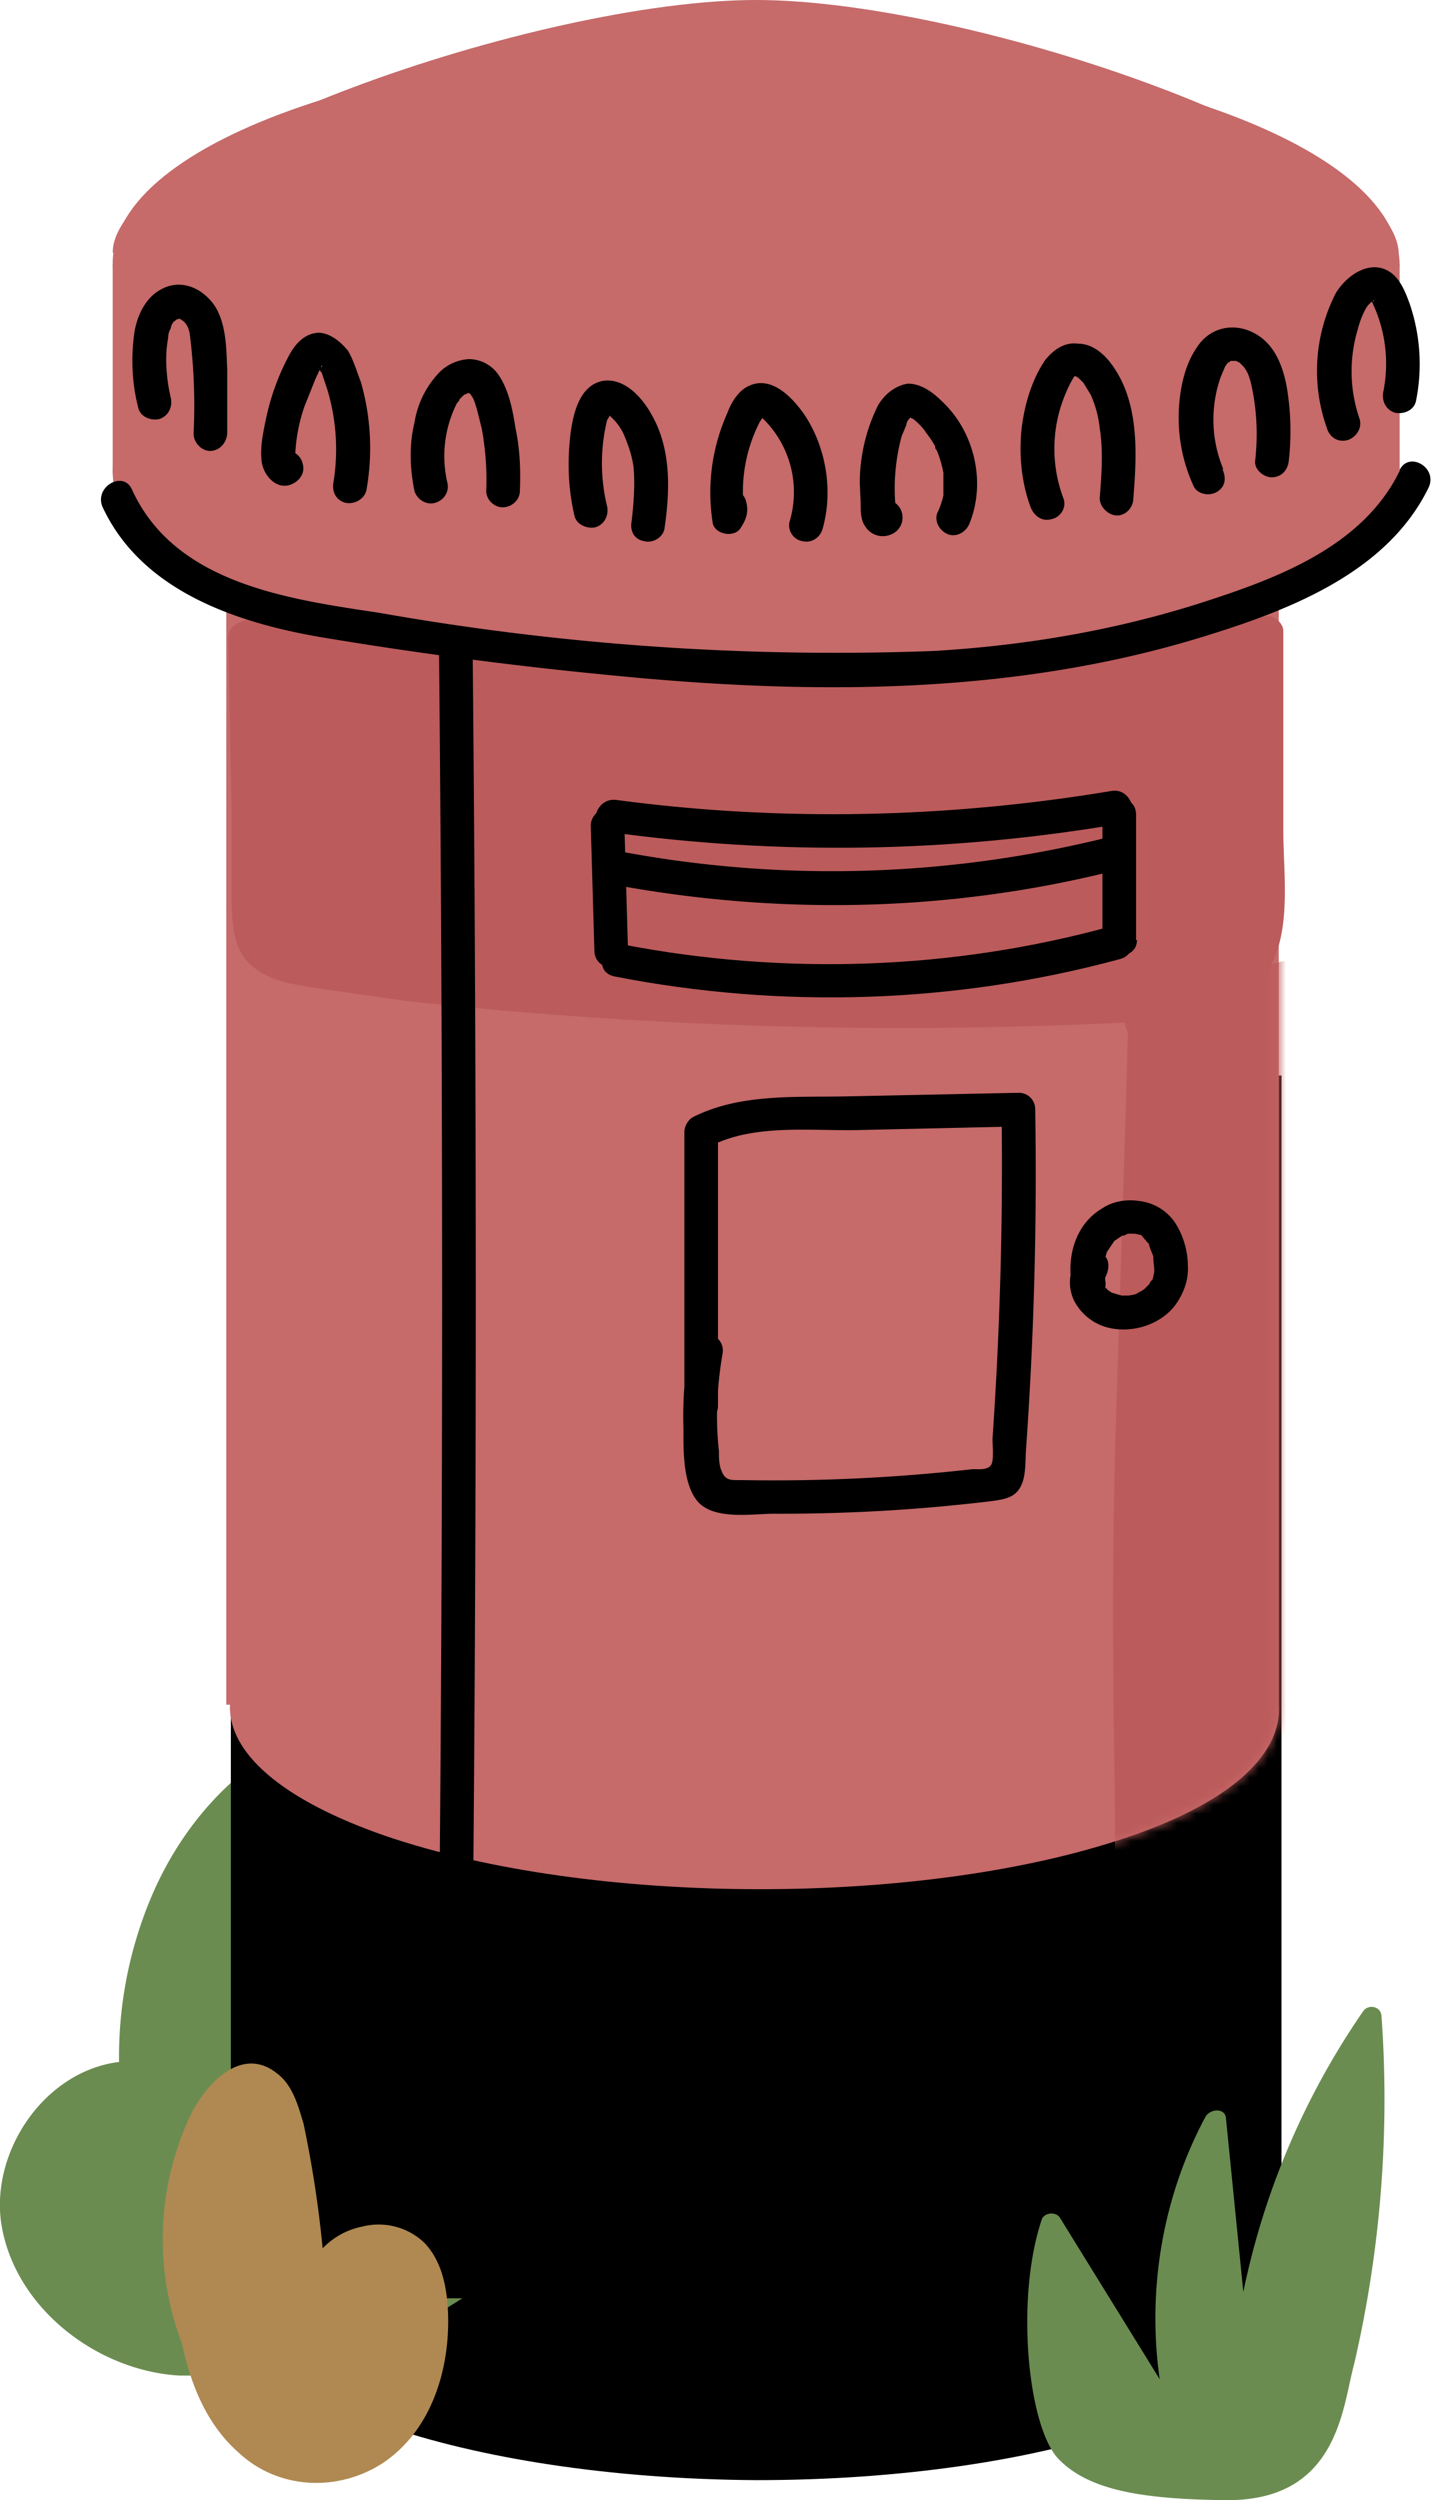 <svg viewBox="0 0 158 275" fill="none" xmlns="http://www.w3.org/2000/svg">
  <path
    d="M154 52.3c0-13.5-31.7-24.5-70.8-24.6-39-.1-70.7 10.7-70.8 24.2 0 13.5 31.6 24.5 70.7 24.6 39 0 70.8-10.8 70.8-24.2Z"
    fill="#C66A6A" />
  <path d="M141 53.5c.1-11-25.8-20-57.8-20.2-32 0-58 8.8-58 19.9 0 11 26 20 58 20 31.9.2 57.8-8.7 57.9-19.7Z"
    fill="#C66A6A" />
  <path d="M153.9 29H12.4v23.1H154v-23Z" fill="#C66A6A" />
  <path
    d="M154 29.2c0-13.5-31.7-24.5-70.8-24.6-39 0-70.7 10.8-70.8 24.3 0 13.4 31.6 24.4 70.7 24.5 39 .1 70.8-10.7 70.8-24.2Z"
    fill="#C66A6A" />
  <path d="M141 253c.1-11.1-25.8-20.1-57.8-20.2-32 0-58 8.8-58 19.8s26 20 58 20.2c31.9 0 57.8-8.8 57.9-19.9Z"
    fill="#000" />
  <path
    d="M58.2 191.5c-9.9-5.6-22.1-3.5-30.9 3-5 3.9-8.7 9.2-11 15a45.2 45.2 0 0 0-3.2 17.3c-8.1 1-14 9.6-13 17.5 1.3 9.4 10.5 16.5 19.7 17h3c0 .7.7 1.3 1.7 1.3 6.5 0 12.4-2.5 18.1-5.2 5.6-2.7 11-6 15.5-10.2a41.5 41.5 0 0 0 14.2-29.8 30 30 0 0 0-14.1-26Z"
    fill="#6B8C50" />
  <path d="M141 118.3H25.4v134.5H141V118.3Z" fill="#000" />
  <path d="M140.7 187.5V52.9H24.9v134.6h.4c-.2 5.2 5.5 10.4 17 14.4 22.7 7.8 59.4 7.9 82 .1 11.7-4 16.8-9.4 16.4-14.5Z"
    fill="#C66A6A" />
  <mask id="b" style="mask-type:luminance" maskUnits="userSpaceOnUse" x="24" y="52" width="117" height="156">
    <path
      d="M140.7 187.5V52.9H24.9v134.6h.4c-.2 5.2 5.5 10.4 17 14.4 22.7 7.8 59.4 7.9 82 .1 11.7-4 16.8-9.4 16.4-14.5Z"
      fill="#fff" />
  </mask>
  <g mask="url(#b)">
    <path
      d="M157.6 166.9a4003.2 4003.2 0 0 0-2.9-44.8c-.3-5.4-1.2-11.2-1-16.7.1-1.1-.8-2.2-2-2-8.6 1.4-17 4.2-25.4 6.7l-.2-1.8c-.2-.8-1.3-.8-1.4 0l-.4 2.6c-.7.7-.7 1.8-.2 2.6l-.2 7.5-.4 12.8-.8 25.2c-.2 8.3-.3 16.7-.2 25 0 8.7.4 17.3 0 26 0 .6.2 1.4.8 1.8a20 20 0 0 0 20.7-.7c6.6-4 10.2-11 12.2-18.1 2.4-8.5 2-17.4 1.4-26.1Z"
      fill="#BC5B5B" />
  </g>
  <path
    d="M141.2 91.3V69.4c0-.9-1.1-1.8-2-1.6A310.5 310.5 0 0 1 52 72.3c-4.1-.3-8.2-1.1-12.2-1.9a755 755 0 0 0-12.4-2.2 1 1 0 0 0-.8.2c-.8.2-1.5.8-1.5 1.8l.4 19.7v9.8c.1 2.4.3 5 2.3 6.6 2 1.7 4.7 2 7.1 2.4l9.8 1.4a502 502 0 0 0 78.5 2.4c4.7-.3 10.3-.2 14.2-3.3 5.2-4.2 3.8-12 3.8-17.9Z"
    fill="#BC5B5B" />
  <path d="M83.2 0c-24 0-70.8 16.4-70.8 27.8L83.2 24l70.7 4C153.9 16.3 107.1 0 83.2 0Z" fill="#C66A6A" />
  <path
    d="M79 154.6v-30.1l-.9 1.6c4.8-2.5 11-1.7 16.2-1.8l17.8-.4-1.9-1.9a438.2 438.2 0 0 1-1 36.3c0 .5.2 2.5-.2 2.9-.4.5-1.3.4-2 .4a194.7 194.7 0 0 1-25.4 1.2c-1.1 0-1.8.1-2.2-1-.3-.6-.3-1.6-.3-2.2-.4-3.6-.2-7.2.4-10.7.4-2.3-3.2-3.3-3.6-1a43 43 0 0 0-.7 9.2c0 2.4-.1 6.3 1.7 8.2 1.9 1.9 5.9 1.2 8.3 1.2a193.3 193.3 0 0 0 24-1.4c1.4-.2 2.6-.4 3.2-1.8.5-1.1.4-2.7.5-4a429.8 429.8 0 0 0 1-37.3c0-1-.8-1.8-1.8-1.8l-19.2.4c-5.6.1-11.6-.3-16.7 2.3-.5.3-.9 1-.9 1.6v30.1c0 2.4 3.7 2.4 3.7 0Z"
    fill="#000" />
  <path
    d="M154 51.8c-4 8.2-13.2 11.7-21.2 14.3-9.8 3.2-19.9 4.9-30 5.5a288 288 0 0 1-61.1-4.2c-10-1.5-22.5-3.2-27.2-13.6-1-2.1-4.2-.2-3.2 2C15.6 65 26 68.5 35.4 70.1a461 461 0 0 0 32.1 4.2c21.3 2.1 43.3 2.2 64-4 9.6-2.9 21-7 25.7-16.7 1-2.2-2.2-4-3.2-1.9Z"
    fill="#000" />
  <path
    d="M18.8 43.8c-.5-2.1-.7-4.6-.3-6.6 0-.4.1-.8.3-1.1V36l.1-.3.2-.3.4-.3c-.3.2.2-.1-.1 0h.3c-.2 0-.2 0 0 0-.2-.1.4 0 .1 0 .7.3 1 1 1.1 1.8a62.7 62.7 0 0 1 .4 10.8c0 1 .9 1.9 1.8 1.9 1 0 1.8-.8 1.9-1.9v-7.1c-.1-2.3-.1-5-1.4-7-1.4-2-3.8-3-6-1.7-1.6.9-2.5 2.8-2.8 4.6-.4 2.7-.3 5.6.4 8.3.2 1 1.3 1.5 2.3 1.3 1-.3 1.5-1.3 1.3-2.3Z"
    fill="#000" />
  <path
    d="M31 49.7c.9 0 1.3.1 1.5.7 0-.2 0-.2 0 0v-.7a18.6 18.6 0 0 1 1-5l1.2-3 .6-1.3c.1-.4.4 0-.2 0-.2 0-.3-.2-.2 0l.5.6.6 1.8a22.8 22.8 0 0 1 .7 10.2c-.2 1 .2 2 1.3 2.3.9.2 2-.3 2.3-1.3a26.3 26.3 0 0 0-.6-12c-.4-1-.8-2.4-1.4-3.4-.8-1-2-2-3.3-2-1.5.1-2.5 1.2-3.2 2.5a26 26 0 0 0-2.6 7.3c-.3 1.4-.6 3-.4 4.4.2 1.5 1.6 3.1 3.2 2.5 1-.4 1.6-1.3 1.3-2.3-.2-1-1.3-1.7-2.3-1.3Z"
    fill="#000" />
  <path
    d="M49.2 53a12.9 12.9 0 0 1 1-8.5c0-.1.5-.6.3-.5a5.5 5.5 0 0 1 .6-.6l.3-.1c-.4.2.4-.3.1 0h.1c-.2-.1-.2-.1 0 0-.4-.3.5.2.1 0 .1.1.2.1 0 0a3.3 3.3 0 0 1 .4.6c.4 1 .6 2.1.9 3.2.4 2.2.6 4.5.5 6.9 0 1 .9 1.8 1.8 1.8 1 0 1.9-.8 1.9-1.8.1-2.3 0-4.7-.5-7-.3-2-.8-4.5-2.1-6.1a4 4 0 0 0-3-1.4 5 5 0 0 0-3.2 1.4 10.3 10.3 0 0 0-2.8 5.6c-.6 2.5-.5 5 0 7.5.3 1 1.4 1.6 2.3 1.3 1-.3 1.6-1.3 1.3-2.3Z"
    fill="#000" />
  <path
    d="M66.8 55.7a20 20 0 0 1 0-9.5l.2-.3.1-.3c.1-.2.2-.2 0 0 .2-.2.2-.2 0-.1.2-.1.2-.1 0 0h-.3a6.2 6.2 0 0 1 1.7 2 14 14 0 0 1 .5 1.2 12.2 12.2 0 0 1 .7 2.6c.2 2 0 4.3-.2 6-.2 1 .2 2 1.3 2.2.9.3 2.1-.3 2.3-1.3.6-4 .8-8.6-1.3-12.4-1-1.9-3-4.3-5.5-3.9-2.5.5-3.2 3.5-3.5 5.6-.4 3.1-.3 6.2.4 9.2.2 1 1.4 1.5 2.3 1.3 1-.3 1.5-1.3 1.3-2.3Z"
    fill="#000" />
  <path
    d="M78.6 56.2c-.1-.2.1-.5.2-.6l3.1.8a16.8 16.8 0 0 1 1.7-10l.4-.6c-.2.2.2-.2 0 0s-.5 0-.1.2l.1.1.2.2a11.3 11.3 0 0 1 2.7 11c-.3.9.3 2 1.3 2.2 1 .3 2-.3 2.3-1.3 1.2-4.2.4-9-2-12.6-1.4-2-3.8-4.5-6.4-3-1 .6-1.7 1.8-2.1 2.9a21.3 21.3 0 0 0-1.6 11.9c.1 1.3 2.2 1.8 3 .8.7-1 1-1.9.7-3-.2-1-1.3-1.6-2.2-1.3-1 .2-1.6 1.3-1.3 2.3Z"
    fill="#000" />
  <path
    d="m96.1 58-.5-1.3v.1l.3-1 .4-.3 1-.3H97l1 .3-.2-.1.7.6c-.2-.3 0 .2 0 .2v-.9a22.1 22.1 0 0 1 .7-7.3l.5-1.2.1-.4.2-.3.2-.2c-.1 0-.1 0 0 0h-.1s.3 0 0 0c-.2 0 0 0 0 0l.4.2a7.5 7.5 0 0 1 1.2 1.2l.2.3a11.2 11.2 0 0 1 1 1.5v.2l.2.3a12.7 12.7 0 0 1 .7 2.4c0-.2 0 0 0 0V54.2s0 .3 0 0v.3a9.5 9.5 0 0 1-.7 2c-.3 1 .4 2 1.3 2.3 1 .3 2-.4 2.3-1.3 1.8-4.5.5-10-3-13.3-1-1-2.3-2-3.8-2-1.4.2-2.6 1.2-3.3 2.4a19.3 19.3 0 0 0-2 8.5l.1 2.3c0 .9 0 1.8.5 2.5.7 1.1 2.1 1.4 3.2.7a2 2 0 0 0 .2-3.2c-.7-.7-1.9-.7-2.6 0-.7.7-.7 2 0 2.7Z"
    fill="#000" />
  <path
    d="M117 54.8a15.5 15.5 0 0 1 .2-11.4 12.5 12.5 0 0 1 1-2h.2l.3.2.5.5.8 1.3a12 12 0 0 1 1 3.7c.4 2.5.2 5.1 0 7.7 0 1 1 1.9 1.9 1.9 1 0 1.8-.9 1.8-1.9.4-5 .7-10.8-2.6-15-.8-1-2-2-3.5-2-1.5-.2-2.7.7-3.6 1.8-1.5 2.2-2.3 5-2.6 7.6-.3 2.9 0 5.9 1 8.6.4 1 1.3 1.6 2.3 1.3 1-.2 1.7-1.3 1.3-2.3Z"
    fill="#000" />
  <path
    d="M134.6 51.6a14.1 14.1 0 0 1-.3-10.1l.5-1.2.3-.4c.2-.1.2-.2.1 0l.2-.2H136l.4.2.4.4c.6.7.8 1.6 1 2.6.5 2.5.6 5.2.3 7.8-.1 1 1 1.8 1.8 1.8 1.1 0 1.8-.8 1.9-1.8a29 29 0 0 0-.2-8c-.4-2.3-1.3-4.8-3.5-6-2.3-1.3-5-.7-6.4 1.5-1.4 2-1.9 4.7-2 7a18 18 0 0 0 1.6 8.2c.4 1 1.8 1.2 2.6.7 1-.6 1-1.6.6-2.5Z"
    fill="#000" />
  <path
    d="M149.6 46.1a16 16 0 0 1-.2-9.9c.2-.8.6-1.9 1.1-2.6l.5-.5c.3-.2.2.1 0 0l-.2-.1.2.3a15.6 15.6 0 0 1 1.2 9.8c-.2 1 .3 2 1.3 2.3 1 .2 2.1-.3 2.3-1.3a20.5 20.5 0 0 0-.7-10.7c-.4-1.1-.9-2.4-1.8-3.2-2.2-1.9-5-.1-6.3 2a18.7 18.7 0 0 0-1 14.9c.3 1 1.2 1.6 2.3 1.3.9-.3 1.6-1.3 1.3-2.3Z"
    fill="#000" />
  <path d="M48.3 71a7445.6 7445.6 0 0 1 0 143.5c0 2.4 3.7 2.4 3.7 0A7427 7427 0 0 0 52 71c0-2.3-3.7-2.4-3.7 0Z"
    fill="#000" />
  <path d="M66.9 91.5c18.8 2.6 37.7 2.3 56.4-.9 2.3-.4 1.3-4-1-3.6-18 3-36.4 3.4-54.4 1-2.4-.4-3.4 3.2-1 3.5Z"
    fill="#000" />
  <path d="m65 90.8.4 13.8c0 1 .8 1.8 1.8 1.8s2-.8 1.9-1.8l-.4-13.8c0-1-.8-1.9-1.8-1.9s-1.9.9-1.9 1.9Z" fill="#000" />
  <path d="M67.6 107.4c18.4 3.6 37.5 3 55.6-1.9 2.4-.6 1.4-4.2-1-3.6-17.4 4.8-35.9 5.4-53.6 2-2.4-.5-3.4 3-1 3.5Z"
    fill="#000" />
  <path d="M125 103.4V89.6c0-2.4-3.7-2.4-3.7 0v13.8c0 2.3 3.8 2.3 3.8 0Z" fill="#000" />
  <path
    d="M121.6 140.8v-.2c0-.2 0-.2 0 0v-.2l-.1-.8v-.7c0-.3 0 .5 0 0l.1-.5a6 6 0 0 1 .2-.7l.2-.3.4-.6c0-.1 0-.2 0 0l.2-.3.3-.2h-.2.2l.6-.4h-.1.3a6.5 6.5 0 0 1 .4-.2H125h-.2a2.8 2.8 0 0 1 .5.1c.3.1.2 0 0 0h.2l.2.2c.2.1.2.1 0 0l.4.5c-.2-.3 0-.1 0 0l.3.3.1.4c.2.3 0-.4 0 0l.4 1v.4c0 .1.1.5 0 0l.1.9v.4c0 .3 0-.4 0 0l-.1.5c0 .1-.2.6 0 .2l-.4.5v.1c-.2.2-.1.2 0 0l-.1.1-.5.5c-.3.3.4-.2 0 0l-.3.2-.6.3.3-.1a6.7 6.7 0 0 1-.5.2l-.6.1c-.5.1.4 0 0 0h-.4a4.3 4.3 0 0 1-.4 0l-.7-.2s-.5-.2-.2 0l-.3-.2-.3-.2c-.1 0 0 0 0 0l-.1-.1-.2-.2c.1.2.1.2 0 0l-.1-.2c-.2-.3 0 0 0 0v-.2c-.1-.2-.1-.2 0 0-.1 0 0-.2 0-.2v-.3c-.1.3-.1.3 0 .1a9 9 0 0 0 0-.1c.5-.8.7-2 0-2.6-.8-.7-2-.8-2.7 0a4.6 4.6 0 0 0-.6 5 5.8 5.8 0 0 0 3.6 2.9c2.6.7 5.7-.2 7.4-2.3 1-1.3 1.6-2.9 1.5-4.5a9 9 0 0 0-1.4-4.7 5.5 5.5 0 0 0-4-2.4c-1.3-.2-2.8 0-4 .8-3.1 1.8-4 5.6-3.3 8.8.2 1 1.4 1.6 2.3 1.3 1-.3 1.5-1.2 1.3-2.2Z"
    fill="#000" />
  <path d="M121.5 92.2a125.7 125.7 0 0 1-53 1.5c-2.3-.4-3.3 3.2-1 3.6 18.3 3.4 37 3 55-1.5 2.3-.5 1.3-4.1-1-3.6Z"
    fill="#000" />
  <path
    d="M46.7 246.7a7.3 7.3 0 0 0-6.8-1.8 8.3 8.3 0 0 0-4.4 2.4 123.9 123.9 0 0 0-2.1-13.7c-.6-2-1.2-4.3-3-5.6-4-3.1-8 1.5-9.6 5a32.1 32.1 0 0 0-.8 24.7c1 4.6 2.7 9 6.4 12.2 4.4 4 11 4.2 15.9.9 5.2-3.6 7.2-10.2 7-16.3-.1-2.7-.6-5.7-2.6-7.8Z"
    fill="#AF8951" />
  <path
    d="M152 221.7c-.1-1-1.4-1.3-2-.5a84.2 84.2 0 0 0-13.2 30.9l-1.9-19c0-1.3-1.8-1.2-2.3-.2-4.7 8.8-6.4 19-5 28.8l-11-17.8c-.5-.7-1.8-.5-2 .3-2.9 8.7-1.5 22.6 1.8 26.2 3.3 3.5 9.2 4.5 18.5 4.6 12.4.1 12.8-10.3 14.1-15a128.6 128.6 0 0 0 3-38.3Z"
    fill="#6B8C50" />

</svg>